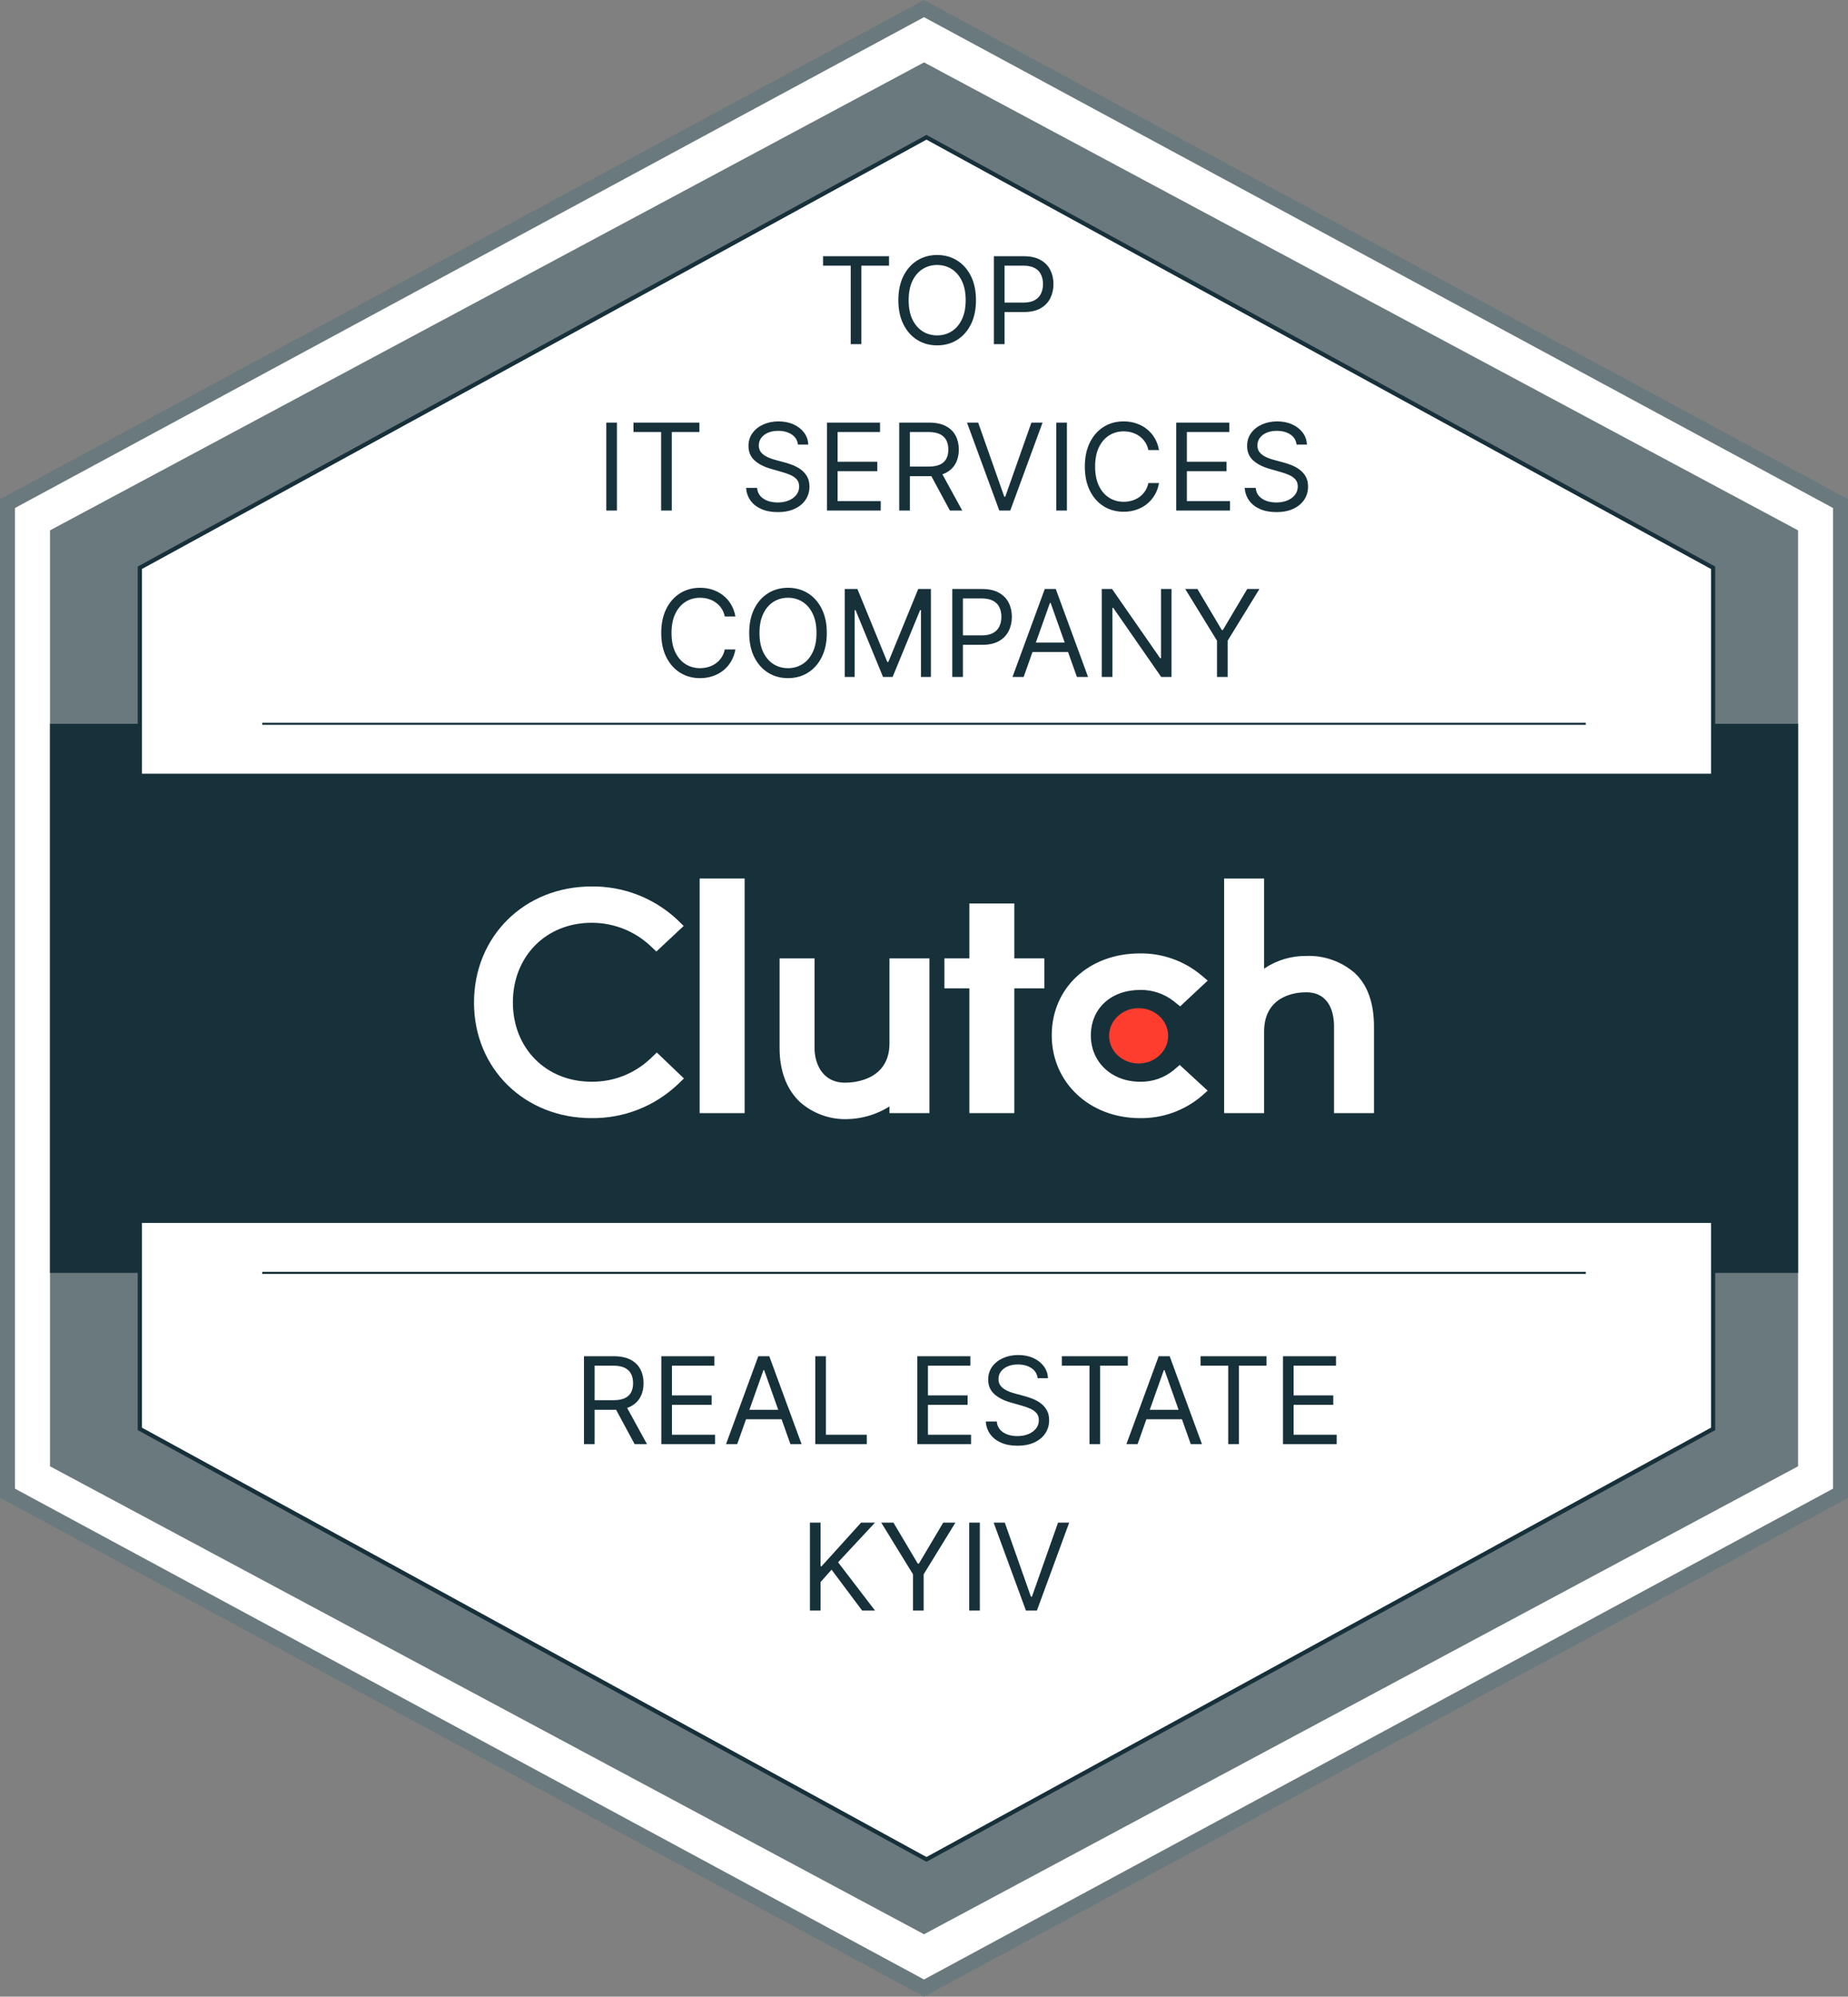 <svg width="187" height="202" viewBox="0 0 187 202" fill="none" xmlns="http://www.w3.org/2000/svg">
<rect x="0" y="0" width="187" height="202" fill="#808080" stroke="none"/>
<g clip-path="url(#clip0_8200_5087)">
<path d="M186.495 50.934V151.066L93.754 201.132L1.012 151.066V50.934L93.754 0.868L186.495 50.934Z" fill="white"/>
<path d="M93.5 202L93.146 201.807L0 151.524V50.5L0.399 50.289L93.5 0L93.854 0.193L187 50.5V151.551L93.5 202ZM1.516 150.606L93.5 200.262L185.484 150.606V51.394L93.5 1.738L1.516 51.394V150.606Z" fill="#6A797D"/>
<path d="M181.95 53.657V148.343L93.504 195.688L5.059 148.343V53.657L93.504 6.312L181.95 53.657Z" fill="#6A797D"/>
<path d="M181.95 73.225H5.059V128.775H181.95V73.225Z" fill="#17313B"/>
<path d="M173.351 57.443V144.557L93.75 188.113L14.148 144.557V57.443L93.75 13.888L173.351 57.443Z" fill="white" stroke="#17313B" stroke-width="0.422" stroke-miterlimit="10"/>
<path d="M179.42 78.275H7.582V123.725H179.42V78.275Z" fill="#17313B"/>
<path d="M26.535 128.775H160.468" stroke="#17313B" stroke-width="0.211" stroke-miterlimit="10"/>
<path d="M26.535 73.225H160.468" stroke="#17313B" stroke-width="0.211" stroke-miterlimit="10"/>
<path d="M75.35 88.88H70.801V112.615H75.35V88.88Z" fill="white"/>
<path d="M90.006 105.545C90.006 109.241 86.503 109.534 85.522 109.534C83.067 109.534 82.425 107.372 82.425 106.071V96.96H78.887V106.05C78.887 108.343 79.609 110.236 80.953 111.495C82.277 112.662 83.995 113.281 85.76 113.221C87.265 113.184 88.733 112.74 90.006 111.938V112.615H94.049V96.96H90.006V105.545Z" fill="white"/>
<path d="M102.642 91.404H98.093V96.959H95.566V99.989H98.093V112.614H102.642V99.989H105.675V96.959H102.642V91.404Z" fill="white"/>
<path d="M118.769 108.264C117.812 109.044 116.613 109.461 115.377 109.44C112.496 109.44 110.383 107.465 110.383 104.753C110.383 102.041 112.405 100.152 115.377 100.152C116.616 100.129 117.824 100.539 118.793 101.308L119.42 101.813L122.209 99.207L121.511 98.622C119.78 97.195 117.595 96.426 115.351 96.456C110.181 96.456 106.426 99.946 106.426 104.738C106.426 109.53 110.272 113.121 115.351 113.121C117.606 113.156 119.8 112.38 121.532 110.934L122.204 110.343L119.374 107.738L118.767 108.264H118.769Z" fill="white"/>
<path d="M137.083 98.434C135.735 97.269 133.998 96.653 132.216 96.711C130.685 96.692 129.185 97.139 127.914 97.994V88.88H123.871V112.615H127.914V104.383C127.914 100.688 131.164 100.388 132.145 100.388C134.601 100.388 134.99 102.554 134.99 103.858V112.615H139.033V103.878C139.033 101.585 138.447 99.696 137.083 98.434Z" fill="white"/>
<path d="M115.218 107.591C116.868 107.591 118.205 106.339 118.205 104.793C118.205 103.248 116.868 101.995 115.218 101.995C113.568 101.995 112.23 103.248 112.23 104.793C112.23 106.339 113.568 107.591 115.218 107.591Z" fill="#FF3D2E"/>
<path d="M65.811 107.105C64.205 108.624 62.069 109.462 59.857 109.437C55.248 109.437 51.898 106.054 51.898 101.408C51.898 96.762 55.248 93.358 59.857 93.358C62.056 93.347 64.179 94.175 65.791 95.671L66.418 96.263L69.183 93.678L68.576 93.087C66.223 90.863 63.095 89.643 59.857 89.683C53.069 89.683 47.965 94.733 47.965 101.428C47.965 108.124 53.09 113.12 59.857 113.12C63.106 113.158 66.244 111.927 68.6 109.692L69.207 109.106L66.463 106.48L65.811 107.107V107.105Z" fill="white"/>
<path d="M83.286 26.876V25.921H89.96V26.876H87.162V34.818H86.084V26.876H83.286ZM98.759 30.369C98.759 31.308 98.59 32.119 98.251 32.803C97.912 33.486 97.447 34.013 96.856 34.384C96.266 34.755 95.591 34.94 94.832 34.94C94.073 34.94 93.398 34.755 92.807 34.384C92.216 34.013 91.752 33.486 91.413 32.803C91.074 32.119 90.904 31.308 90.904 30.369C90.904 29.431 91.074 28.62 91.413 27.936C91.752 27.253 92.216 26.726 92.807 26.355C93.398 25.984 94.073 25.799 94.832 25.799C95.591 25.799 96.266 25.984 96.856 26.355C97.447 26.726 97.912 27.253 98.251 27.936C98.59 28.62 98.759 29.431 98.759 30.369ZM97.717 30.369C97.717 29.599 97.588 28.949 97.33 28.419C97.075 27.889 96.729 27.488 96.292 27.215C95.857 26.943 95.371 26.807 94.832 26.807C94.293 26.807 93.805 26.943 93.368 27.215C92.933 27.488 92.587 27.889 92.329 28.419C92.075 28.949 91.947 29.599 91.947 30.369C91.947 31.14 92.075 31.79 92.329 32.32C92.587 32.85 92.933 33.251 93.368 33.524C93.805 33.796 94.293 33.932 94.832 33.932C95.371 33.932 95.857 33.796 96.292 33.524C96.729 33.251 97.075 32.85 97.33 32.32C97.588 31.79 97.717 31.14 97.717 30.369ZM100.571 34.818V25.921H103.578C104.276 25.921 104.846 26.047 105.289 26.299C105.735 26.548 106.066 26.885 106.28 27.311C106.494 27.737 106.601 28.212 106.601 28.736C106.601 29.26 106.494 29.737 106.28 30.165C106.069 30.594 105.741 30.936 105.298 31.191C104.855 31.443 104.287 31.569 103.595 31.569H101.44V30.613H103.56C104.038 30.613 104.422 30.53 104.712 30.365C105.001 30.2 105.211 29.977 105.342 29.696C105.475 29.412 105.541 29.092 105.541 28.736C105.541 28.38 105.475 28.061 105.342 27.78C105.211 27.499 105 27.279 104.707 27.12C104.415 26.957 104.027 26.876 103.543 26.876H101.649V34.818H100.571Z" fill="#17313B"/>
<path d="M62.428 42.754V51.651H61.351V42.754H62.428ZM64.102 43.709V42.754H70.775V43.709H67.978V51.651H66.9V43.709H64.102ZM80.745 44.978C80.693 44.538 80.482 44.196 80.111 43.953C79.74 43.709 79.285 43.588 78.747 43.588C78.353 43.588 78.008 43.651 77.713 43.779C77.42 43.906 77.191 44.082 77.026 44.305C76.864 44.528 76.783 44.781 76.783 45.065C76.783 45.303 76.839 45.507 76.952 45.678C77.068 45.846 77.216 45.986 77.395 46.099C77.575 46.209 77.763 46.3 77.96 46.373C78.157 46.442 78.338 46.499 78.503 46.542L79.407 46.785C79.639 46.846 79.897 46.93 80.18 47.037C80.467 47.145 80.741 47.291 81.001 47.476C81.265 47.659 81.482 47.893 81.653 48.18C81.824 48.467 81.909 48.819 81.909 49.236C81.909 49.717 81.784 50.151 81.531 50.539C81.282 50.927 80.918 51.236 80.437 51.465C79.959 51.693 79.378 51.808 78.695 51.808C78.057 51.808 77.505 51.705 77.039 51.499C76.576 51.294 76.211 51.007 75.944 50.639C75.681 50.271 75.532 49.844 75.497 49.357H76.609C76.638 49.693 76.751 49.971 76.948 50.192C77.148 50.409 77.4 50.571 77.704 50.678C78.011 50.782 78.341 50.835 78.695 50.835C79.106 50.835 79.475 50.768 79.802 50.635C80.13 50.499 80.389 50.31 80.58 50.07C80.771 49.827 80.867 49.543 80.867 49.218C80.867 48.923 80.784 48.683 80.619 48.497C80.454 48.312 80.237 48.161 79.968 48.045C79.698 47.929 79.407 47.828 79.094 47.741L77.999 47.428C77.304 47.229 76.754 46.943 76.348 46.572C75.943 46.202 75.74 45.717 75.74 45.117C75.74 44.619 75.875 44.184 76.144 43.814C76.416 43.44 76.781 43.15 77.239 42.945C77.7 42.736 78.214 42.632 78.781 42.632C79.355 42.632 79.865 42.735 80.311 42.941C80.757 43.143 81.11 43.421 81.371 43.775C81.634 44.128 81.773 44.529 81.788 44.978H80.745ZM83.681 51.651V42.754H89.051V43.709H84.758V46.716H88.773V47.672H84.758V50.696H89.121V51.651H83.681ZM90.993 51.651V42.754H93.999C94.695 42.754 95.265 42.872 95.711 43.11C96.157 43.344 96.487 43.667 96.702 44.079C96.916 44.49 97.023 44.958 97.023 45.482C97.023 46.006 96.916 46.471 96.702 46.877C96.487 47.282 96.159 47.601 95.716 47.833C95.272 48.061 94.706 48.176 94.017 48.176H91.584V47.203H93.982C94.457 47.203 94.839 47.133 95.129 46.994C95.422 46.855 95.633 46.658 95.763 46.403C95.897 46.145 95.963 45.838 95.963 45.482C95.963 45.126 95.897 44.814 95.763 44.548C95.63 44.282 95.417 44.076 95.125 43.931C94.832 43.783 94.445 43.709 93.965 43.709H92.07V51.651H90.993ZM95.181 47.654L97.371 51.651H96.12L93.965 47.654H95.181ZM98.981 42.754L101.622 50.244H101.726L104.368 42.754H105.497L102.23 51.651H101.118L97.851 42.754H98.981ZM107.961 42.754V51.651H106.883V42.754H107.961ZM117.281 45.534H116.204C116.14 45.224 116.028 44.952 115.869 44.717C115.713 44.483 115.521 44.286 115.296 44.127C115.073 43.964 114.825 43.843 114.553 43.762C114.28 43.681 113.997 43.64 113.701 43.64C113.162 43.64 112.674 43.776 112.237 44.048C111.802 44.321 111.456 44.722 111.199 45.252C110.944 45.782 110.816 46.432 110.816 47.203C110.816 47.973 110.944 48.623 111.199 49.153C111.456 49.683 111.802 50.084 112.237 50.357C112.674 50.629 113.162 50.765 113.701 50.765C113.997 50.765 114.28 50.724 114.553 50.643C114.825 50.562 115.073 50.442 115.296 50.283C115.521 50.121 115.713 49.922 115.869 49.688C116.028 49.45 116.14 49.178 116.204 48.871H117.281C117.2 49.326 117.052 49.733 116.838 50.092C116.624 50.451 116.357 50.756 116.038 51.008C115.72 51.258 115.362 51.447 114.965 51.578C114.571 51.708 114.15 51.773 113.701 51.773C112.942 51.773 112.267 51.588 111.676 51.217C111.086 50.846 110.621 50.319 110.282 49.636C109.943 48.952 109.774 48.141 109.774 47.203C109.774 46.264 109.943 45.453 110.282 44.77C110.621 44.086 111.086 43.559 111.676 43.188C112.267 42.817 112.942 42.632 113.701 42.632C114.15 42.632 114.571 42.697 114.965 42.828C115.362 42.958 115.72 43.149 116.038 43.401C116.357 43.65 116.624 43.954 116.838 44.313C117.052 44.67 117.2 45.077 117.281 45.534ZM119.022 51.651V42.754H124.392V43.709H120.1V46.716H124.114V47.672H120.1V50.696H124.462V51.651H119.022ZM131.2 44.978C131.148 44.538 130.936 44.196 130.566 43.953C130.195 43.709 129.74 43.588 129.201 43.588C128.808 43.588 128.463 43.651 128.167 43.779C127.875 43.906 127.646 44.082 127.481 44.305C127.319 44.528 127.238 44.781 127.238 45.065C127.238 45.303 127.294 45.507 127.407 45.678C127.523 45.846 127.671 45.986 127.85 46.099C128.03 46.209 128.218 46.3 128.415 46.373C128.612 46.442 128.793 46.499 128.958 46.542L129.862 46.785C130.094 46.846 130.351 46.93 130.635 47.037C130.922 47.145 131.196 47.291 131.456 47.476C131.72 47.659 131.937 47.893 132.108 48.18C132.279 48.467 132.364 48.819 132.364 49.236C132.364 49.717 132.238 50.151 131.986 50.539C131.737 50.927 131.372 51.236 130.892 51.465C130.414 51.693 129.833 51.808 129.149 51.808C128.512 51.808 127.96 51.705 127.494 51.499C127.031 51.294 126.666 51.007 126.399 50.639C126.136 50.271 125.986 49.844 125.952 49.357H127.064C127.093 49.693 127.206 49.971 127.403 50.192C127.603 50.409 127.855 50.571 128.159 50.678C128.466 50.782 128.796 50.835 129.149 50.835C129.561 50.835 129.93 50.768 130.257 50.635C130.585 50.499 130.844 50.31 131.035 50.07C131.226 49.827 131.322 49.543 131.322 49.218C131.322 48.923 131.239 48.683 131.074 48.497C130.909 48.312 130.692 48.161 130.422 48.045C130.153 47.929 129.862 47.828 129.549 47.741L128.454 47.428C127.759 47.229 127.209 46.943 126.803 46.572C126.398 46.202 126.195 45.717 126.195 45.117C126.195 44.619 126.33 44.184 126.599 43.814C126.871 43.44 127.236 43.15 127.694 42.945C128.154 42.736 128.669 42.632 129.236 42.632C129.81 42.632 130.32 42.735 130.766 42.941C131.212 43.143 131.565 43.421 131.826 43.775C132.089 44.128 132.228 44.529 132.243 44.978H131.2Z" fill="#17313B"/>
<path d="M74.417 62.368H73.34C73.276 62.058 73.164 61.786 73.005 61.551C72.849 61.317 72.657 61.12 72.432 60.961C72.209 60.798 71.961 60.677 71.689 60.596C71.416 60.514 71.132 60.474 70.837 60.474C70.298 60.474 69.81 60.61 69.373 60.882C68.939 61.155 68.592 61.556 68.335 62.086C68.08 62.616 67.952 63.266 67.952 64.037C67.952 64.807 68.08 65.457 68.335 65.987C68.592 66.517 68.939 66.918 69.373 67.191C69.81 67.463 70.298 67.599 70.837 67.599C71.132 67.599 71.416 67.558 71.689 67.477C71.961 67.396 72.209 67.276 72.432 67.117C72.657 66.955 72.849 66.756 73.005 66.522C73.164 66.284 73.276 66.012 73.34 65.705H74.417C74.336 66.159 74.188 66.567 73.974 66.926C73.76 67.285 73.493 67.59 73.174 67.842C72.856 68.091 72.498 68.281 72.101 68.412C71.707 68.542 71.286 68.607 70.837 68.607C70.078 68.607 69.403 68.422 68.812 68.051C68.222 67.68 67.757 67.153 67.418 66.469C67.079 65.786 66.91 64.975 66.91 64.037C66.91 63.098 67.079 62.287 67.418 61.603C67.757 60.92 68.222 60.393 68.812 60.022C69.403 59.651 70.078 59.466 70.837 59.466C71.286 59.466 71.707 59.531 72.101 59.661C72.498 59.792 72.856 59.983 73.174 60.235C73.493 60.484 73.76 60.788 73.974 61.147C74.188 61.504 74.336 61.91 74.417 62.368ZM83.666 64.037C83.666 64.975 83.496 65.786 83.157 66.469C82.818 67.153 82.353 67.68 81.763 68.051C81.172 68.422 80.497 68.607 79.738 68.607C78.979 68.607 78.304 68.422 77.713 68.051C77.123 67.68 76.658 67.153 76.319 66.469C75.98 65.786 75.811 64.975 75.811 64.037C75.811 63.098 75.98 62.287 76.319 61.603C76.658 60.92 77.123 60.393 77.713 60.022C78.304 59.651 78.979 59.466 79.738 59.466C80.497 59.466 81.172 59.651 81.763 60.022C82.353 60.393 82.818 60.92 83.157 61.603C83.496 62.287 83.666 63.098 83.666 64.037ZM82.623 64.037C82.623 63.266 82.494 62.616 82.236 62.086C81.981 61.556 81.635 61.155 81.198 60.882C80.763 60.61 80.277 60.474 79.738 60.474C79.199 60.474 78.711 60.61 78.274 60.882C77.84 61.155 77.493 61.556 77.236 62.086C76.981 62.616 76.853 63.266 76.853 64.037C76.853 64.807 76.981 65.457 77.236 65.987C77.493 66.517 77.84 66.918 78.274 67.191C78.711 67.463 79.199 67.599 79.738 67.599C80.277 67.599 80.763 67.463 81.198 67.191C81.635 66.918 81.981 66.517 82.236 65.987C82.494 65.457 82.623 64.807 82.623 64.037ZM85.477 59.588H86.763L89.787 66.973H89.891L92.915 59.588H94.201V68.485H93.193V61.725H93.106L90.326 68.485H89.353L86.572 61.725H86.485V68.485H85.477V59.588ZM96.362 68.485V59.588H99.368C100.066 59.588 100.637 59.714 101.08 59.966C101.526 60.215 101.856 60.552 102.07 60.978C102.285 61.404 102.392 61.879 102.392 62.403C102.392 62.927 102.285 63.404 102.07 63.832C101.859 64.261 101.532 64.603 101.088 64.858C100.645 65.11 100.078 65.236 99.385 65.236H97.231V64.28H99.351C99.829 64.28 100.212 64.197 100.502 64.032C100.792 63.867 101.002 63.644 101.132 63.363C101.265 63.079 101.332 62.759 101.332 62.403C101.332 62.047 101.265 61.728 101.132 61.447C101.002 61.166 100.79 60.946 100.498 60.787C100.205 60.624 99.817 60.543 99.333 60.543H97.439V68.485H96.362ZM103.584 68.485H102.455L105.722 59.588H106.834L110.101 68.485H108.972L106.313 60.995H106.243L103.584 68.485ZM104.002 65.01H108.555V65.966H104.002V65.01ZM118.543 59.588V68.485H117.5L112.652 61.499H112.565V68.485H111.487V59.588H112.53L117.396 66.591H117.483V59.588H118.543ZM119.934 59.588H121.168L123.636 63.741H123.74L126.208 59.588H127.442L124.227 64.819V68.485H123.149V64.819L119.934 59.588Z" fill="#17313B"/>
<path d="M59.093 146.105V137.208H62.099C62.795 137.208 63.365 137.326 63.811 137.564C64.257 137.799 64.588 138.122 64.802 138.533C65.016 138.944 65.123 139.412 65.123 139.936C65.123 140.46 65.016 140.925 64.802 141.331C64.588 141.736 64.259 142.055 63.816 142.287C63.373 142.515 62.806 142.63 62.117 142.63H59.684V141.657H62.082C62.557 141.657 62.94 141.587 63.229 141.448C63.522 141.309 63.733 141.112 63.863 140.857C63.997 140.599 64.063 140.292 64.063 139.936C64.063 139.58 63.997 139.269 63.863 139.002C63.73 138.736 63.517 138.53 63.225 138.385C62.932 138.237 62.546 138.164 62.065 138.164H60.17V146.105H59.093ZM63.281 142.108L65.471 146.105H64.22L62.065 142.108H63.281ZM66.919 146.105V137.208H72.289V138.164H67.996V141.17H72.011V142.126H67.996V145.15H72.358V146.105H66.919ZM74.596 146.105H73.466L76.733 137.208H77.845L81.113 146.105H79.983L77.324 138.615H77.255L74.596 146.105ZM75.013 142.63H79.566V143.586H75.013V142.63ZM82.499 146.105V137.208H83.576V145.15H87.712V146.105H82.499ZM92.821 146.105V137.208H98.191V138.164H93.899V141.17H97.913V142.126H93.899V145.15H98.261V146.105H92.821ZM104.999 139.432C104.947 138.992 104.736 138.65 104.365 138.407C103.994 138.164 103.539 138.042 103.001 138.042C102.607 138.042 102.262 138.106 101.967 138.233C101.674 138.361 101.445 138.536 101.28 138.759C101.118 138.982 101.037 139.235 101.037 139.519C101.037 139.757 101.093 139.961 101.206 140.132C101.322 140.3 101.47 140.44 101.649 140.553C101.829 140.663 102.017 140.754 102.214 140.827C102.411 140.896 102.592 140.953 102.757 140.996L103.661 141.24C103.893 141.3 104.151 141.384 104.434 141.492C104.721 141.599 104.995 141.745 105.255 141.93C105.519 142.113 105.736 142.347 105.907 142.634C106.078 142.921 106.163 143.273 106.163 143.69C106.163 144.171 106.038 144.605 105.786 144.993C105.536 145.381 105.171 145.69 104.691 145.919C104.213 146.147 103.632 146.262 102.948 146.262C102.311 146.262 101.76 146.159 101.293 145.953C100.83 145.748 100.465 145.461 100.198 145.093C99.935 144.725 99.786 144.298 99.751 143.812H100.863C100.892 144.148 101.005 144.426 101.202 144.646C101.402 144.863 101.654 145.025 101.958 145.132C102.265 145.237 102.595 145.289 102.948 145.289C103.36 145.289 103.729 145.222 104.056 145.089C104.384 144.953 104.643 144.764 104.834 144.524C105.025 144.281 105.121 143.997 105.121 143.672C105.121 143.377 105.038 143.137 104.873 142.951C104.708 142.766 104.491 142.615 104.221 142.499C103.952 142.384 103.661 142.282 103.348 142.195L102.253 141.883C101.558 141.683 101.008 141.397 100.602 141.027C100.197 140.656 99.994 140.171 99.994 139.571C99.994 139.073 100.129 138.639 100.398 138.268C100.67 137.894 101.035 137.605 101.493 137.399C101.954 137.19 102.468 137.086 103.035 137.086C103.609 137.086 104.119 137.189 104.565 137.395C105.011 137.597 105.364 137.875 105.625 138.229C105.888 138.582 106.027 138.983 106.042 139.432H104.999ZM107.448 138.164V137.208H114.122V138.164H111.324V146.105H110.246V138.164H107.448ZM115.11 146.105H113.981L117.248 137.208H118.36L121.627 146.105H120.497L117.839 138.615H117.769L115.11 146.105ZM115.527 142.63H120.08V143.586H115.527V142.63ZM121.487 138.164V137.208H128.16V138.164H125.362V146.105H124.285V138.164H121.487ZM129.823 146.105V137.208H135.193V138.164H130.901V141.17H134.915V142.126H130.901V145.15H135.262V146.105H129.823Z" fill="#17313B"/>
<path d="M81.956 162.938V154.041H83.034V158.455H83.138L87.135 154.041H88.543L84.806 158.055L88.543 162.938H87.239L84.146 158.802L83.034 160.054V162.938H81.956ZM89.173 154.041H90.407L92.874 158.194H92.979L95.446 154.041H96.68L93.465 159.272V162.938H92.388V159.272L89.173 154.041ZM99.151 154.041V162.938H98.074V154.041H99.151ZM101.676 154.041L104.318 161.531H104.422L107.064 154.041H108.193L104.926 162.938H103.814L100.547 154.041H101.676Z" fill="#17313B"/>
</g>
<defs>
<clipPath id="clip0_8200_5087">
<rect width="187" height="202" fill="white"/>
</clipPath>
</defs>
</svg>
